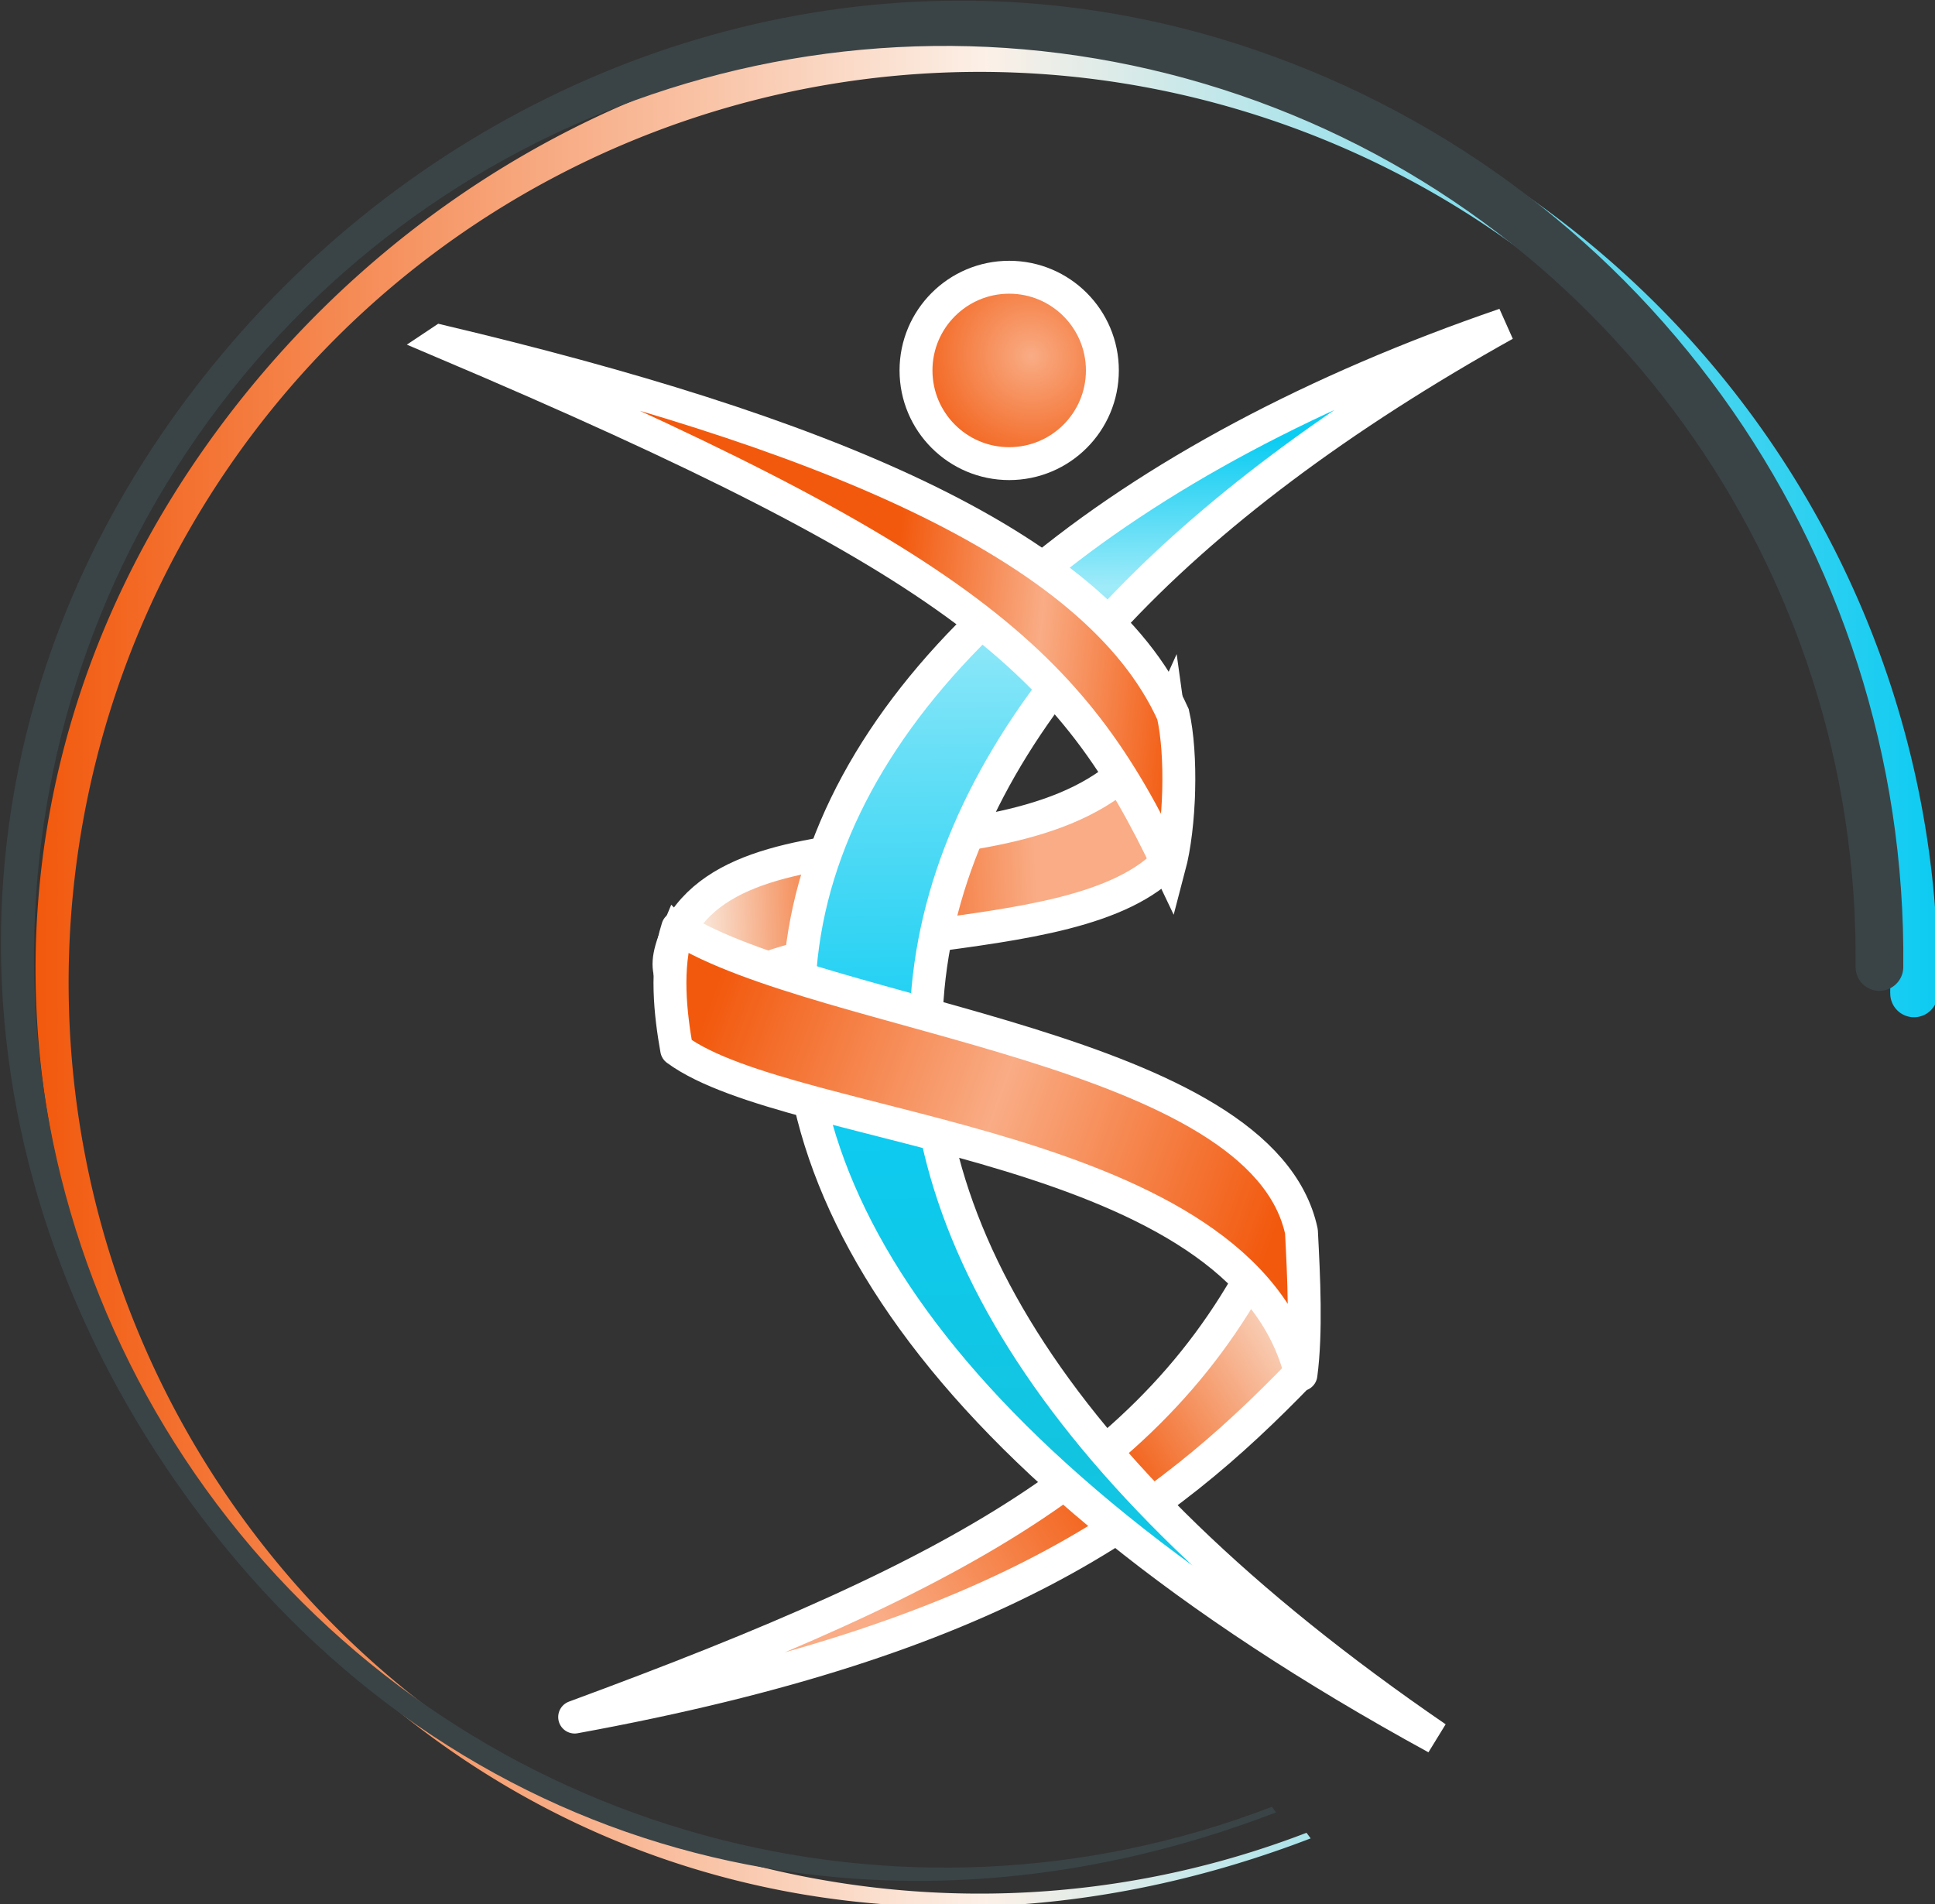 <?xml version="1.0" encoding="UTF-8" standalone="no"?>
<!-- Created with Inkscape (http://www.inkscape.org/) -->

<svg
   width="47.08mm"
   height="46.332mm"
   viewBox="0 0 47.08 46.332"
   version="1.1"
   id="svg1"
   xml:space="preserve"
   inkscape:version="1.3.2 (091e20e, 2023-11-25, custom)"
   sodipodi:docname="Icon.svg"
   xmlns:inkscape="http://www.inkscape.org/namespaces/inkscape"
   xmlns:sodipodi="http://sodipodi.sourceforge.net/DTD/sodipodi-0.dtd"
   xmlns:xlink="http://www.w3.org/1999/xlink"
   xmlns="http://www.w3.org/2000/svg"
   xmlns:svg="http://www.w3.org/2000/svg"><rect x="0" y="0" width="47.08" height="46.332" fill="#333333" stroke="none"/><sodipodi:namedview
   id="namedview1"
   pagecolor="#ffffff"
   bordercolor="#666666"
   borderopacity="1.0"
   inkscape:showpageshadow="2"
   inkscape:pageopacity="0.0"
   inkscape:pagecheckerboard="0"
   inkscape:deskcolor="#d1d1d1"
   inkscape:document-units="mm"
   inkscape:zoom="2.114039"
   inkscape:cx="119.67613"
   inkscape:cy="146.87525"
   inkscape:window-width="1920"
   inkscape:window-height="1017"
   inkscape:window-x="-8"
   inkscape:window-y="-8"
   inkscape:window-maximized="1"
   inkscape:current-layer="svg1" /><defs
   id="defs1"><linearGradient
     inkscape:collect="always"
     xlink:href="#linearGradient31"
     id="linearGradient58"
     x1="113.253"
     y1="192.833"
     x2="345.85"
     y2="192.833"
     gradientUnits="userSpaceOnUse" /><linearGradient
     id="linearGradient31"
     inkscape:collect="always"
     inkscape:label="Vorhang"><stop
       style="stop-color:#f2590d;stop-opacity:1;"
       offset="0"
       id="stop31" /><stop
       style="stop-color:#fcf0e7;stop-opacity:1;"
       offset="0.5"
       id="stop33" /><stop
       style="stop-color:#0dcbf2;stop-opacity:1;"
       offset="1"
       id="stop32" /></linearGradient><linearGradient
     inkscape:collect="always"
     xlink:href="#linearGradient10"
     id="linearGradient12"
     gradientUnits="userSpaceOnUse"
     gradientTransform="matrix(1.157,0,0,1.157,377.935,13.588)"
     x1="169.079"
     y1="232.294"
     x2="354.182"
     y2="232.294" /><linearGradient
     id="linearGradient10"
     inkscape:collect="always"
     inkscape:label="Orange alt"><stop
       style="stop-color:#ff4300;stop-opacity:1;"
       offset="0"
       id="stop10" /><stop
       style="stop-color:#ff7800;stop-opacity:1;"
       offset="1"
       id="stop11" /></linearGradient><linearGradient
     inkscape:collect="always"
     xlink:href="#linearGradient80"
     id="linearGradient85"
     gradientUnits="userSpaceOnUse"
     gradientTransform="translate(128.117,24.509)"
     x1="150.83"
     y1="209.762"
     x2="94.758"
     y2="244.9" /><linearGradient
     id="linearGradient80"
     inkscape:collect="always"
     inkscape:label="Orange"><stop
       style="stop-color:#faf0e7;stop-opacity:1;"
       offset="0"
       id="stop79" /><stop
       style="stop-color:#f2590d;stop-opacity:1;"
       offset="0.5"
       id="stop81" /><stop
       style="stop-color:#f9ac85;stop-opacity:1;"
       offset="1"
       id="stop80" /></linearGradient><linearGradient
     inkscape:collect="always"
     xlink:href="#linearGradient80"
     id="linearGradient83"
     x1="200.887"
     y1="182.553"
     x2="243.188"
     y2="180.683"
     gradientUnits="userSpaceOnUse" /><linearGradient
     inkscape:collect="always"
     xlink:href="#linearGradient95"
     id="linearGradient91"
     gradientUnits="userSpaceOnUse"
     gradientTransform="translate(129.837,33.109)"
     x1="129.162"
     y1="95.554"
     x2="130.958"
     y2="246.949" /><linearGradient
     id="linearGradient95"
     inkscape:collect="always"
     inkscape:label="Blau"><stop
       style="stop-color:#0dccf2;stop-opacity:1;"
       offset="0"
       id="stop92" /><stop
       style="stop-color:#9febf9;stop-opacity:1;"
       offset="0.116"
       id="stop93" /><stop
       style="stop-color:#67dff7;stop-opacity:1;"
       offset="0.25"
       id="stop94" /><stop
       style="stop-color:#0dccf2;stop-opacity:1;"
       offset="0.511"
       id="stop97" /><stop
       style="stop-color:#13c4e0;stop-opacity:1;"
       offset="0.823"
       id="stop96" /><stop
       style="stop-color:#0dccf2;stop-opacity:1"
       offset="1"
       id="stop95" /></linearGradient><linearGradient
     inkscape:collect="always"
     xlink:href="#linearGradient76"
     id="linearGradient84"
     gradientUnits="userSpaceOnUse"
     gradientTransform="translate(128.117,24.509)"
     x1="75.331"
     y1="172.441"
     x2="145.56"
     y2="197.569" /><linearGradient
     id="linearGradient76"
     inkscape:collect="always"><stop
       style="stop-color:#f2590d;stop-opacity:1;"
       offset="0"
       id="stop76" /><stop
       style="stop-color:#f9ac85;stop-opacity:1;"
       offset="0.5"
       id="stop78" /><stop
       style="stop-color:#f2590d;stop-opacity:1;"
       offset="1"
       id="stop77" /></linearGradient><linearGradient
     inkscape:collect="always"
     xlink:href="#linearGradient76"
     id="linearGradient77"
     x1="225.32"
     y1="153.794"
     x2="261.643"
     y2="157.317"
     gradientUnits="userSpaceOnUse" /><radialGradient
     inkscape:collect="always"
     xlink:href="#linearGradient59"
     id="radialGradient97"
     gradientUnits="userSpaceOnUse"
     gradientTransform="matrix(1.001,1.005,-0.98,0.976,125.091,-234.736)"
     cx="234.773"
     cy="119.818"
     fx="234.773"
     fy="119.818"
     r="11.394" /><linearGradient
     id="linearGradient59"
     inkscape:collect="always"
     inkscape:label="Orange"><stop
       style="stop-color:#f9ac85;stop-opacity:1;"
       offset="0"
       id="stop59" /><stop
       style="stop-color:#f2590d;stop-opacity:1;"
       offset="1"
       id="stop58" /></linearGradient></defs>
         
         

         <g
   inkscape:label="Ebene 1"
   inkscape:groupmode="layer"
   id="layer1"
   transform="translate(129.117,-115.358)"><g
     id="g24"
     inkscape:label="Kreise"
     transform="matrix(0.199,0,0,0.199,-150.789,100.506)"
     style="display:inline"><path
       id="circle12"
       style="opacity:1;fill:url(#linearGradient58);fill-opacity:1;stroke:none;stroke-width:13.239;stroke-dasharray:none;stroke-opacity:1"
       d="m 231.966,77.896 c -38.481,-0.48 -75.529,19.112 -98.476,52.12 -29.371,42.251 -26.149,94.52 5.615,135.003 31.764,40.482 82.024,52.865 130.048,34.387 l -0.507,-0.683 C 222.991,316.289 171.249,302.02 141.051,263.534 110.853,225.049 109.3,171.396 137.223,131.229 165.145,91.062 215.976,73.826 262.572,88.724 309.167,103.622 340.57,147.151 340.01,196.067 h 0.01 a 2.905,2.905 0 0 0 -0.003,0.037 2.905,2.905 0 0 0 2.905,2.905 2.905,2.905 0 0 0 2.903,-2.875 h 0.017 C 346.431,144.68 313.362,98.837 264.349,83.166 253.628,79.739 242.741,78.031 231.966,77.896 Z"
       inkscape:label="Kreis Blau" /><path
       id="path11"
       style="color:#000000;fill:#3a4446;fill-opacity:1;-inkscape-stroke:none"
       d="m 227.732,74.721 c -38.481,-0.48 -75.529,19.112 -98.475,52.12 -29.371,42.251 -26.149,94.52 5.615,135.003 31.764,40.482 82.024,52.865 130.048,34.387 l -0.507,-0.683 C 218.757,313.114 167.015,298.845 136.817,260.359 106.62,221.874 105.067,168.221 132.989,128.054 160.912,87.887 211.743,70.651 258.338,85.549 304.933,100.447 336.337,143.976 335.777,192.892 h 0.007 c 0.007,1.599 1.305,2.891 2.904,2.891 1.572,-0.003 2.877,-1.255 2.92,-2.826 h 5.8e-4 C 342.198,141.505 309.128,95.662 260.116,79.992 249.394,76.564 238.507,74.856 227.732,74.721 Z"
       sodipodi:nodetypes="sssccssscccccss"
       inkscape:label="Kreis schwarz" /></g><g
     id="g74"
     inkscape:label="Logo"
     transform="matrix(0.199,0,0,0.199,-152.32,100.506)"
     style="display:inline;stroke-width:2;stroke-dasharray:none"><path
       style="opacity:1;fill:url(#linearGradient85);stroke:#ffffff;stroke-width:4.024;stroke-linecap:round;stroke-linejoin:round;stroke-dasharray:none;stroke-opacity:1;paint-order:stroke markers fill"
       d="m 272.992,223.868 c -13.038,29.328 -37.94,42.936 -86.134,60.706 51.803,-9.472 71.818,-24.573 88.717,-42.052 -0.277,-7.909 -1.564,-12.604 -2.583,-18.654 z"
       id="path70"
       sodipodi:nodetypes="cccc"
       inkscape:label="Orange 4" /><path
       style="opacity:1;fill:url(#linearGradient83);stroke:#ffffff;stroke-width:4.024;stroke-linecap:butt;stroke-linejoin:miter;stroke-dasharray:none;stroke-opacity:1;paint-order:stroke markers fill"
       d="m 199.366,188.8 c 9.038,-17.823 49.428,-3.421 60.057,-26.991 1.149,8.341 1.987,8.182 0.149,17.933 -11.572,12.675 -49.976,6.025 -58.003,19.659 -1.904,-5.25 -4.663,-4.718 -2.203,-10.601 z"
       id="path71"
       sodipodi:nodetypes="ccccc"
       inkscape:label="Orange 2" /><path
       style="fill:url(#linearGradient91);stroke:#ffffff;stroke-width:4.024;stroke-linecap:butt;stroke-linejoin:miter;stroke-dasharray:none;stroke-opacity:1;paint-order:stroke markers fill"
       d="M 292.212,287.118 C 168.387,219.384 207.976,146.049 300.58,114.299 220.91,158.749 195.89,221.082 292.212,287.118 Z"
       id="path72"
       sodipodi:nodetypes="ccc"
       inkscape:label="Blau" /><path
       style="opacity:1;fill:url(#linearGradient84);stroke:#ffffff;stroke-width:4.024;stroke-linecap:round;stroke-linejoin:round;stroke-dasharray:none;stroke-opacity:1;paint-order:stroke markers fill"
       d="m 275.719,225.199 c -4.842,-22.594 -58.706,-26.071 -76.264,-37.123 -1.573,4.854 -0.874,10.658 -0.122,14.882 14.124,10.397 69.19,10.91 76.327,39.745 0.683,-5.122 0.352,-11.941 0.059,-17.504 z"
       id="path73"
       sodipodi:nodetypes="ccccc"
       inkscape:label="Orange 3" /><path
       style="fill:url(#linearGradient77);fill-opacity:1;stroke:#ffffff;stroke-width:4.024;stroke-linecap:butt;stroke-linejoin:miter;stroke-dasharray:none;stroke-opacity:1;paint-order:stroke fill markers"
       d="m 170.563,116.376 c 64.248,27.241 77.115,39.19 88.997,64.264 1.332,-5.034 1.584,-13.722 0.459,-18.671 -9.529,-21.179 -44.11,-34.835 -89.455,-45.594 z"
       id="path74"
       sodipodi:nodetypes="cccc"
       inkscape:label="Orange 1" /><circle
       style="opacity:1;fill:url(#radialGradient97);stroke:#ffffff;stroke-width:4.024;stroke-dasharray:none;stroke-opacity:1;paint-order:stroke markers fill"
       id="circle74"
       cx="239.987"
       cy="119.925"
       r="11.394"
       inkscape:label="Kopf" /></g></g>
         </svg>
